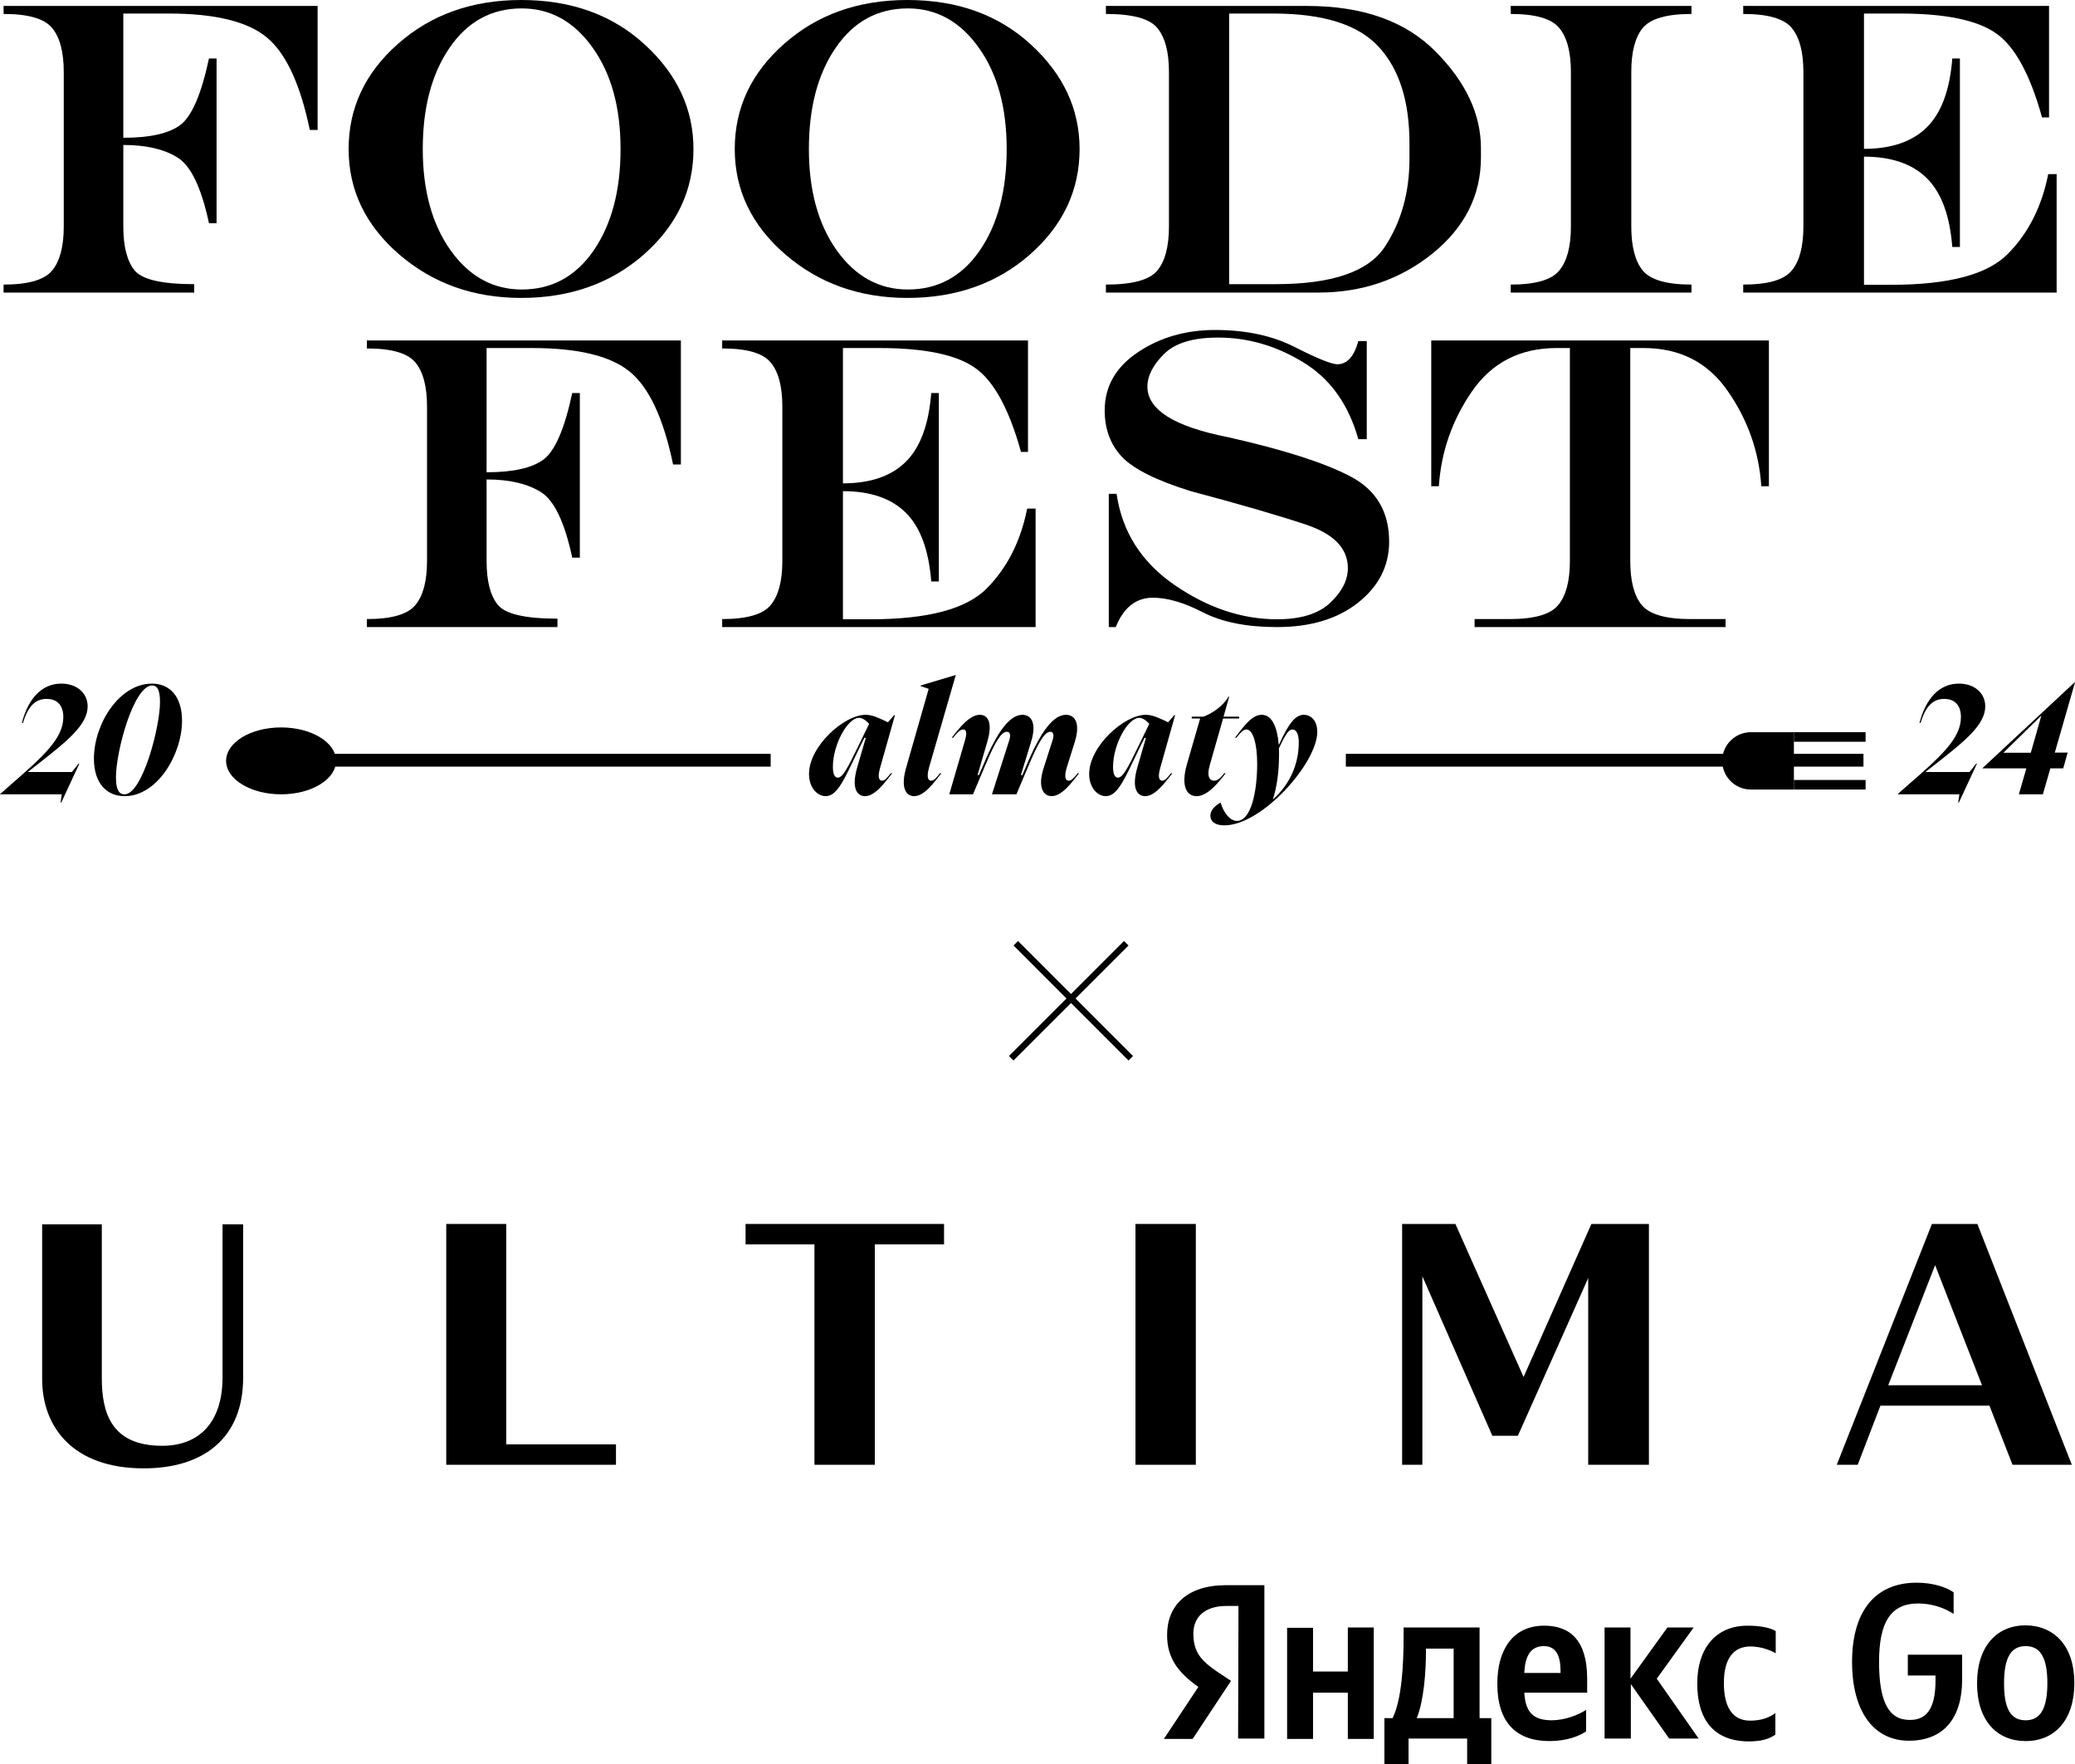 <svg width="320" height="272" viewBox="0 0 320 272" fill="none" xmlns="http://www.w3.org/2000/svg">
<path d="M22.162 226.414C31.361 226.414 37.495 221.773 37.495 212.434V188.785H34.319V212.379C34.319 219.341 30.704 222.933 25.009 222.933C17.124 222.933 15.7 217.794 15.7 212.49V188.785H6.5V212.655C6.5 219.949 11.155 226.414 22.162 226.414Z" fill="black"/>
<path d="M68.818 225.861H94.994V222.712H78.072V188.729H68.818V225.861Z" fill="black"/>
<path d="M125.601 225.861H134.91V191.879H145.588V188.729H114.978V191.879H125.601V225.861Z" fill="black"/>
<path d="M175.108 225.861H184.417V188.729H175.108V225.861Z" fill="black"/>
<path d="M216.177 225.861H219.353V196.796L230.142 221.386H234.084L244.927 197.073V225.861H254.291V188.729H245.42L234.96 212.323L224.447 188.729H216.232V225.861H216.177Z" fill="black"/>
<path d="M283.258 225.861H286.489L289.994 216.744H306.806L310.365 225.861H319.51L304.944 188.729H297.934L283.258 225.861ZM291.198 213.594L298.427 195.083L305.656 213.594H291.198Z" fill="black"/>
<path d="M298.49 259.071V258.353H294.218V255.148H302.596V258.961C302.596 264.929 299.749 268.41 294.382 268.41C289.016 268.41 285.62 263.989 285.62 256.253C285.62 248.518 289.125 244.042 295.586 244.042C297.997 244.042 300.132 244.705 301.282 245.534V248.849C299.639 247.799 297.722 247.247 295.806 247.247C291.59 247.247 289.782 250.12 289.782 256.253C289.782 262.387 291.261 265.205 294.492 265.205C297.503 265.26 298.49 262.829 298.49 259.071ZM319.901 259.513C319.901 265.26 316.834 268.465 312.398 268.465C307.962 268.465 304.896 265.315 304.896 259.569C304.896 253.822 307.962 250.617 312.398 250.617C316.834 250.673 319.901 253.822 319.901 259.513ZM315.739 259.513C315.739 255.59 314.643 253.822 312.398 253.822C310.154 253.822 309.058 255.535 309.058 259.569C309.058 263.602 310.154 265.26 312.398 265.26C314.643 265.26 315.739 263.492 315.739 259.513Z" fill="black"/>
<path d="M190.993 247.632H189.131C185.79 247.632 184.037 249.345 184.037 251.887C184.037 254.76 185.242 256.086 187.761 257.799L189.843 259.181L183.928 268.132H179.492L184.805 260.12C181.738 257.91 179.985 255.755 179.985 252.108C179.985 247.522 183.107 244.427 189.076 244.427H194.989V268.077H190.937L190.993 247.632ZM211.856 268.132H207.859V261.004H202.492V268.132H198.494V251.003H202.492V257.744H207.859V250.947H211.856V268.132ZM229.983 272H226.259V268.077H217.223V272H213.499V264.927H214.759C216.183 262.054 216.457 256.639 216.457 252.439V250.947H228.175V264.927H229.983V272ZM224.177 254.208H219.906V254.705C219.906 257.689 219.578 262.33 218.482 264.927H224.177V254.208ZM238.963 268.464C233.816 268.464 230.913 265.59 230.913 259.623C230.913 254.429 233.268 250.671 238.142 250.671C242.14 250.671 244.768 252.937 244.768 258.849V261.004H235.075C235.24 263.877 236.334 265.259 239.292 265.259C241.263 265.259 243.344 264.485 244.603 263.656V266.972C243.453 267.745 241.537 268.464 238.963 268.464ZM235.075 257.965H240.66V257.633C240.66 255.478 240.058 253.821 238.087 253.821C236.115 253.821 235.184 255.257 235.075 257.965ZM251.503 259.678V268.077H247.451V250.947H251.449V258.849L257.144 250.947H261.196L255.501 258.849L261.963 268.077H257.418L251.503 259.678ZM261.744 259.567C261.744 254.373 264.427 250.671 269.52 250.671C271.491 250.671 273.024 251.003 273.846 251.5V254.926C273.024 254.429 271.491 253.876 269.958 253.876C267.329 253.876 265.85 255.755 265.85 259.512C265.85 263.049 267.055 265.314 269.903 265.314C271.6 265.314 272.805 264.872 273.791 264.154V267.469C272.805 268.187 271.491 268.519 269.629 268.519C264.372 268.464 261.744 265.259 261.744 259.567Z" fill="black"/>
<path fill-rule="evenodd" clip-rule="evenodd" d="M174.037 163.53L156.302 145.794L156.998 145.097L174.734 162.833L174.037 163.53Z" fill="black"/>
<path fill-rule="evenodd" clip-rule="evenodd" d="M174.041 145.795L156.301 163.526L155.605 162.83L173.344 145.098L174.041 145.795Z" fill="black"/>
<path d="M287.458 24.155V43.911H291.734C300.561 43.911 306.536 42.318 309.661 39.13C312.808 35.943 314.877 31.849 315.87 26.846H317.168V45.114H268.834V43.88C272.635 43.88 275.127 43.162 276.309 41.727C277.513 40.291 278.114 38.022 278.114 34.92V11.112C278.114 8.009 277.513 5.74 276.309 4.305C275.127 2.869 272.635 2.152 268.834 2.152V0.917H315.996V18.108H314.919C313.061 11.418 310.675 7.08 307.761 5.096C304.868 3.091 299.969 2.089 293.064 2.089H287.458V22.952C291.681 22.952 294.912 21.844 297.15 19.628C299.389 17.412 300.698 13.877 301.078 9.022H302.25V38.086H301.078C300.698 33.231 299.389 29.696 297.15 27.48C294.912 25.264 291.681 24.155 287.458 24.155Z" fill="black"/>
<path d="M242.26 11.112C242.26 8.009 241.658 5.74 240.455 4.305C239.272 2.869 236.78 2.152 232.98 2.152V0.917H260.853V2.152C257.052 2.152 254.549 2.869 253.346 4.305C252.163 5.74 251.572 8.009 251.572 11.112V34.92C251.572 38.022 252.163 40.291 253.346 41.727C254.549 43.162 257.052 43.88 260.853 43.88V45.114H232.98V43.88C236.78 43.88 239.272 43.162 240.455 41.727C241.658 40.291 242.26 38.022 242.26 34.92V11.112Z" fill="black"/>
<path d="M189.553 2.089V43.816H196.712C205.411 43.816 211.028 41.895 213.562 38.054C216.096 34.213 217.363 29.685 217.363 24.472V22.098C217.363 15.618 215.79 10.668 212.644 7.249C209.518 3.809 204.102 2.089 196.395 2.089H189.553ZM201.558 0.917C210.173 0.917 216.793 3.271 221.417 7.977C226.063 12.663 228.386 17.623 228.386 22.857V24.25C228.386 30.118 225.894 35.068 220.91 39.099C215.927 43.109 210.057 45.114 203.3 45.114H170.549V43.88C174.646 43.88 177.285 43.162 178.468 41.727C179.671 40.291 180.273 38.022 180.273 34.92V11.112C180.273 8.009 179.671 5.74 178.468 4.305C177.285 2.869 174.646 2.152 170.549 2.152V0.917H201.558Z" fill="black"/>
<path d="M139.917 0C147.667 0 154.033 2.301 159.016 6.902C164 11.482 166.491 16.843 166.491 22.985C166.491 29.317 163.947 34.731 158.858 39.227C153.769 43.701 147.455 45.938 139.917 45.938C132.569 45.938 126.297 43.701 121.103 39.227C115.908 34.731 113.311 29.317 113.311 22.985C113.311 16.632 115.855 11.218 120.944 6.744C126.033 2.248 132.358 0 139.917 0ZM140.012 1.298C135.367 1.298 131.661 3.314 128.895 7.345C126.128 11.355 124.745 16.569 124.745 22.985C124.745 29.38 126.181 34.594 129.053 38.625C131.925 42.635 135.578 44.64 140.012 44.64C144.636 44.64 148.332 42.635 151.098 38.625C153.864 34.594 155.247 29.38 155.247 22.985C155.247 16.569 153.811 11.355 150.939 7.345C148.068 3.314 144.425 1.298 140.012 1.298Z" fill="black"/>
<path d="M80.37 0C88.12 0 94.486 2.301 99.469 6.902C104.453 11.482 106.944 16.843 106.944 22.985C106.944 29.317 104.4 34.731 99.311 39.227C94.222 43.701 87.908 45.938 80.37 45.938C73.022 45.938 66.75 43.701 61.556 39.227C56.361 34.731 53.764 29.317 53.764 22.985C53.764 16.632 56.308 11.218 61.397 6.744C66.486 2.248 72.811 0 80.37 0ZM80.465 1.298C75.82 1.298 72.114 3.314 69.347 7.345C66.581 11.355 65.198 16.569 65.198 22.985C65.198 29.38 66.634 34.594 69.506 38.625C72.378 42.635 76.031 44.64 80.465 44.64C85.089 44.64 88.785 42.635 91.551 38.625C94.317 34.594 95.7 29.38 95.7 22.985C95.7 16.569 94.264 11.355 91.392 7.345C88.521 3.314 84.878 1.298 80.465 1.298Z" fill="black"/>
<path d="M19.018 22.351V34.92C19.018 38.022 19.599 40.281 20.76 41.695C21.921 43.109 24.983 43.816 29.945 43.816V45.114H0.552V43.88C4.353 43.88 6.845 43.162 8.027 41.727C9.231 40.291 9.833 38.022 9.833 34.92V11.112C9.833 8.009 9.231 5.74 8.027 4.305C6.845 2.869 4.353 2.152 0.552 2.152V0.917H48.981V20.04H47.778C46.3 12.927 44.072 8.157 41.095 5.729C38.138 3.302 33.123 2.089 26.049 2.089H19.018V21.243C23.114 21.243 26.039 20.588 27.792 19.28C29.565 17.971 31.043 14.552 32.226 9.022H33.398V34.413H32.226C31.043 28.883 29.407 25.496 27.317 24.25C25.247 22.984 22.481 22.351 19.018 22.351Z" fill="black"/>
<path d="M251.415 86.497C251.415 89.6 252.007 91.869 253.189 93.304C254.393 94.739 256.895 95.457 260.696 95.457H266.112V96.692H227.407V95.457H232.823C236.624 95.457 239.115 94.739 240.298 93.304C241.501 91.869 242.103 89.6 242.103 86.497V53.666H240.044C234.449 53.666 230.109 55.882 227.026 60.315C223.965 64.747 222.254 69.633 221.895 74.973H220.723V52.495H272.795V74.973H271.623C271.264 69.633 269.543 64.747 266.46 60.315C263.399 55.882 259.07 53.666 253.474 53.666H251.415V86.497Z" fill="black"/>
<path d="M187.401 50.88C192.152 50.88 196.259 51.766 199.722 53.539C203.185 55.291 205.36 56.167 206.247 56.167C207.746 56.167 208.823 54.975 209.478 52.59H210.777V67.723H209.478C207.958 62.32 205.117 58.362 200.958 55.85C196.819 53.318 192.448 52.051 187.845 52.051C183.959 52.051 181.172 52.906 179.483 54.616C177.794 56.304 176.949 57.972 176.949 59.618C176.949 63.185 181.088 65.781 189.365 67.406C197.98 69.348 204.273 71.364 208.243 73.453C212.234 75.543 214.229 78.899 214.229 83.521C214.229 87.257 212.635 90.391 209.446 92.924C206.279 95.436 202.108 96.692 196.935 96.692C192.29 96.692 188.499 95.942 185.564 94.444C182.629 92.924 180.042 92.164 177.804 92.164C175.186 92.164 173.275 93.673 172.071 96.692H170.994V76.144H172.198C173.042 81.991 176.02 86.677 181.13 90.201C186.261 93.726 191.529 95.489 196.935 95.489C200.63 95.489 203.375 94.634 205.17 92.924C206.965 91.215 207.863 89.442 207.863 87.605C207.863 84.566 205.709 82.329 201.401 80.893C197.093 79.458 191.17 77.738 183.632 75.733C178.395 74.108 174.869 72.356 173.053 70.477C171.258 68.578 170.361 66.182 170.361 63.291C170.361 59.597 172.061 56.61 175.46 54.331C178.881 52.03 182.861 50.88 187.401 50.88Z" fill="black"/>
<path d="M129.995 75.733V95.489H134.271C143.097 95.489 149.073 93.895 152.198 90.708C155.344 87.521 157.414 83.426 158.406 78.424H159.705V96.692H111.37V95.457C115.171 95.457 117.663 94.739 118.845 93.304C120.049 91.869 120.651 89.6 120.651 86.497V62.689C120.651 59.587 120.049 57.318 118.845 55.882C117.663 54.447 115.171 53.729 111.37 53.729V52.495H158.533V69.686H157.456C155.598 62.995 153.212 58.658 150.298 56.674C147.405 54.669 142.506 53.666 135.601 53.666H129.995V74.53C134.218 74.53 137.449 73.422 139.687 71.206C141.925 68.99 143.234 65.454 143.614 60.6H144.786V89.663H143.614C143.234 84.809 141.925 81.273 139.687 79.057C137.449 76.841 134.218 75.733 129.995 75.733Z" fill="black"/>
<path d="M75.04 73.928V86.497C75.04 89.6 75.621 91.858 76.783 93.272C77.944 94.687 81.006 95.394 85.968 95.394V96.692H56.575V95.457C60.376 95.457 62.867 94.739 64.05 93.304C65.253 91.869 65.855 89.6 65.855 86.497V62.689C65.855 59.587 65.253 57.318 64.05 55.882C62.867 54.447 60.376 53.729 56.575 53.729V52.495H105.004V71.617H103.8C102.322 64.504 100.095 59.734 97.117 57.307C94.161 54.88 89.146 53.666 82.072 53.666H75.04V72.82C79.137 72.82 82.062 72.166 83.814 70.857C85.588 69.549 87.066 66.129 88.249 60.6H89.42V85.991H88.249C87.066 80.461 85.43 77.073 83.339 75.828C81.27 74.562 78.504 73.928 75.04 73.928Z" fill="black"/>
<path d="M186.658 125.781C186.658 124.908 187.412 124.201 188.238 123.753C188.686 125.262 189.653 126.582 190.762 126.582C192.861 126.582 193.876 122.315 193.876 117.764C193.876 114.699 193.239 112.483 192.224 112.483C191.705 112.483 191.281 113.001 190.668 113.756H190.455C191.847 111.94 193.074 110.219 194.583 110.219C196.187 110.219 196.989 112.176 197.201 114.817H197.249C198.664 111.705 199.702 110.219 201.07 110.219C202.155 110.219 203.146 111.092 203.146 112.86C203.146 117.623 194.654 127.266 188.804 127.266C187.342 127.266 186.658 126.629 186.658 125.781ZM196.305 123.234H196.352C198.947 120.9 200.292 117.788 200.292 114.487C200.292 113.048 199.843 112.483 199.324 112.483C198.853 112.483 198.404 112.836 197.225 115.406C197.249 115.713 197.249 116.019 197.249 116.326C197.249 119.084 196.895 121.419 196.305 123.234Z" fill="black"/>
<path d="M183.054 117.812L185.082 110.786H183.785V110.503H185.601C186.922 110.008 188.644 108.876 189.446 107.414H189.564L188.691 110.503H191.097V110.786H188.621L186.568 117.977C186.049 119.746 186.568 120.382 187.229 120.382C187.795 120.382 188.243 119.934 188.809 119.227H189.022C187.842 120.736 186.238 122.764 184.516 122.764C183.077 122.764 182.039 121.325 183.054 117.812Z" fill="black"/>
<path d="M172.404 119.91C173.159 119.91 173.914 118.448 175.565 115.053L177.24 111.61C176.886 111.233 176.32 110.691 175.683 110.691C173.914 110.691 171.649 114.817 171.649 118.259C171.649 119.532 172.027 119.91 172.404 119.91ZM167.969 119.344C167.969 115.076 173.371 110.219 176.697 110.219C177.782 110.219 178.796 110.738 180.141 111.374L181.108 110.266H181.226L178.962 118.283C178.466 119.957 178.82 120.381 179.245 120.381C179.669 120.381 180.07 119.863 180.589 119.226H180.801C179.598 120.758 178.136 122.763 176.603 122.763C175.4 122.763 174.456 121.584 175.4 118.33L176.721 113.779H176.508L175.801 115.194C173.513 119.886 172.428 122.763 170.541 122.763C169.267 122.763 167.969 121.489 167.969 119.344Z" fill="black"/>
<path d="M148.824 114.133C149.202 112.813 148.942 112.483 148.541 112.483C148.022 112.483 147.527 113.096 146.984 113.756H146.772C147.975 112.2 149.532 110.219 151.112 110.219C152.292 110.219 153.141 111.304 152.268 114.345L150.758 119.509H150.971L151.726 117.764C153.825 112.742 155.759 110.219 157.67 110.219C159.038 110.219 159.911 111.492 159.014 114.369L157.434 119.532L157.457 119.509H157.67L158.401 117.788C160.524 112.766 162.458 110.219 164.392 110.219C165.784 110.219 166.633 111.516 165.761 114.369L164.534 118.283C164.015 119.933 164.392 120.381 164.817 120.381C165.289 120.381 165.666 119.863 166.209 119.226H166.421C165.218 120.758 163.732 122.763 162.175 122.763C161.019 122.763 159.934 121.56 160.949 118.424L162.317 114.157C162.647 113.143 162.34 112.836 161.986 112.836C161.137 112.836 160.217 114.275 158.637 118.023L156.75 122.48H152.976L155.641 114.157C155.971 113.143 155.641 112.836 155.287 112.836C154.438 112.836 153.518 114.251 151.938 118.023L150.051 122.48H146.395L148.824 114.133Z" fill="black"/>
<path d="M139.73 118.424L143.221 106.211L141.995 105.81V105.692L147.373 104.089H147.396L143.292 118.283C142.82 119.933 143.174 120.381 143.599 120.381C144.047 120.381 144.472 119.863 144.967 119.226H145.179C143.976 120.759 142.514 122.763 140.98 122.763C139.777 122.763 138.834 121.584 139.73 118.424Z" fill="black"/>
<path d="M129.199 119.91C129.954 119.91 130.709 118.448 132.36 115.053L134.035 111.61C133.681 111.233 133.115 110.691 132.478 110.691C130.709 110.691 128.444 114.817 128.444 118.259C128.444 119.532 128.821 119.91 129.199 119.91ZM124.764 119.344C124.764 115.076 130.166 110.219 133.492 110.219C134.577 110.219 135.591 110.738 136.936 111.374L137.903 110.266H138.021L135.756 118.283C135.261 119.957 135.615 120.381 136.04 120.381C136.464 120.381 136.865 119.863 137.384 119.226H137.596C136.393 120.758 134.931 122.763 133.398 122.763C132.195 122.763 131.251 121.584 132.195 118.33L133.516 113.779H133.303L132.596 115.194C130.308 119.886 129.223 122.763 127.335 122.763C126.062 122.763 124.764 121.489 124.764 119.344Z" fill="black"/>
<path d="M19.226 122.763C16.513 122.763 14.485 120.853 14.485 116.963C14.485 111.681 18.353 105.41 23.448 105.41C26.09 105.41 28.072 107.296 28.072 111.139C28.072 116.303 24.274 122.763 19.226 122.763ZM17.882 119.863C17.882 121.843 18.401 122.48 19.203 122.48C21.939 122.48 24.675 112.176 24.675 108.239C24.675 106.282 24.18 105.693 23.472 105.693C20.641 105.693 17.882 115.784 17.882 119.863Z" fill="black"/>
<path d="M3.373 111.469C4.34 107.768 6.392 105.41 9.459 105.41C11.889 105.41 13.516 106.895 13.516 108.923C13.516 111.705 10.45 114.204 6.157 117.576L4.317 119.014V119.038H11.086L12.124 117.741H12.242L9.459 123.73H9.341L9.53 122.48H0V122.457L1.604 121.042C6.723 116.586 9.766 113.851 9.766 110.573C9.766 108.687 8.751 107.768 7.194 107.768C5.378 107.768 4.293 108.994 3.538 111.469H3.373Z" fill="black"/>
<path d="M305.753 118.473L305.776 118.402L319.929 105.222H320L316.886 116.044H318.868L318.184 118.473H316.202L315.046 122.481H311.343L312.499 118.473H305.753ZM308.961 116.068H313.183L314.811 110.338L308.961 116.068Z" fill="black"/>
<path d="M296.016 111.47C296.983 107.768 299.035 105.41 302.102 105.41C304.532 105.41 306.159 106.895 306.159 108.923C306.159 111.705 303.093 114.205 298.8 117.576L296.96 119.014V119.038H303.73L304.767 117.741H304.885L302.102 123.73H301.984L302.173 122.48H292.643V122.457L294.247 121.042C299.366 116.586 302.409 113.851 302.409 110.574C302.409 108.687 301.394 107.768 299.837 107.768C298.021 107.768 296.936 108.994 296.181 111.47H296.016Z" fill="black"/>
<path fill-rule="evenodd" clip-rule="evenodd" d="M35.081 116.24H118.851V118.211H35.081V116.24Z" fill="black"/>
<path fill-rule="evenodd" clip-rule="evenodd" d="M207.55 116.24H287.378V118.211H207.55V116.24Z" fill="black"/>
<path fill-rule="evenodd" clip-rule="evenodd" d="M276.65 120.268H287.707V121.742H276.65V120.268Z" fill="black"/>
<path fill-rule="evenodd" clip-rule="evenodd" d="M276.65 112.9H287.707V114.374H276.65V112.9Z" fill="black"/>
<path d="M51.824 117.323C51.824 120.171 48.028 122.48 43.347 122.48C38.665 122.48 34.87 120.171 34.87 117.323C34.87 114.474 38.665 112.165 43.347 112.165C48.028 112.165 51.824 114.474 51.824 117.323Z" fill="black"/>
<path d="M265.593 117.322C265.593 114.881 267.573 112.901 270.016 112.901H276.65L276.65 121.742L270.016 121.743C267.573 121.743 265.593 119.764 265.593 117.322Z" fill="black"/>
</svg>
